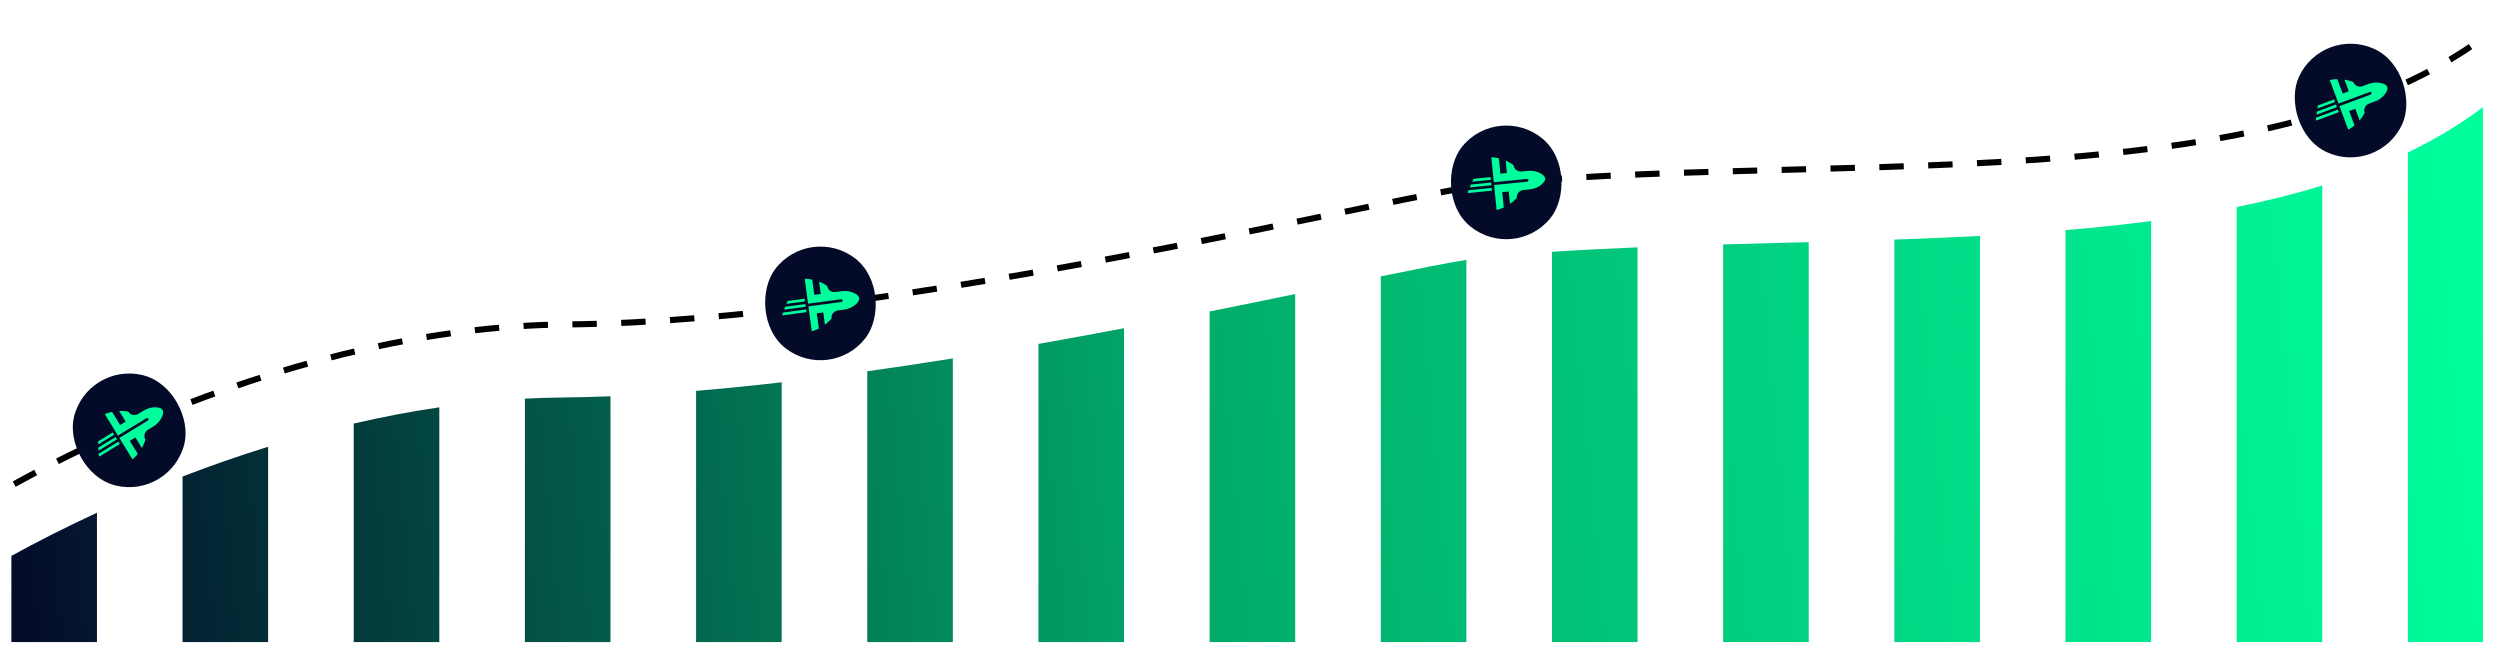 <svg width="440" height="115" viewBox="0 0 440 115" fill="none" xmlns="http://www.w3.org/2000/svg">
<g clip-path="url(#clip0_132_2462)">
<path d="M-12.143 94.218C5.252 82.023 51.986 57.527 99.759 57.097C159.476 56.559 247.348 33.795 262.77 32.349C331.633 25.893 420.94 38.267 452.143 -9.076" stroke="black" stroke-width="1.076" stroke-dasharray="4.3 4.3"/>
<path fill-rule="evenodd" clip-rule="evenodd" d="M438.848 17.407C434.338 21.081 429.287 24.195 423.784 26.841V113H438.848V17.407ZM393.657 36.432C398.875 35.382 403.91 34.138 408.721 32.659V113H393.657V36.432ZM378.593 38.903C373.676 39.549 368.645 40.072 363.529 40.503V113H378.593V38.903ZM333.402 42.168C338.456 41.993 343.486 41.786 348.466 41.521V113H333.402V42.168ZM318.338 42.616C316.871 42.655 315.404 42.693 313.938 42.732L313.933 42.732C310.374 42.825 306.818 42.918 303.275 43.02V113H318.338V42.616ZM273.147 44.322C278.098 43.996 283.128 43.742 288.211 43.533V113H273.147V44.322ZM258.083 45.732C254.445 46.329 249.309 47.346 243.02 48.636V113H258.083V45.732ZM212.892 54.819C218.198 53.757 223.245 52.723 227.956 51.75V113H212.892V54.819ZM197.828 57.762C192.93 58.693 187.893 59.623 182.765 60.529V113H197.828V57.762ZM152.637 65.347C157.67 64.64 162.705 63.877 167.701 63.075V113H152.637V65.347ZM137.574 67.281C132.492 67.868 127.456 68.377 122.51 68.79V113H137.574V67.281ZM98.838 69.961C101.649 69.936 104.521 69.861 107.446 69.742V113H92.382V70.163C94.531 70.049 96.683 69.981 98.838 69.961ZM77.319 71.684C72.222 72.433 67.189 73.403 62.255 74.545V113H77.319V71.684ZM32.127 83.866C36.945 82.01 41.983 80.242 47.191 78.629V113H32.127V83.866ZM17.064 90.242C11.547 92.792 6.49 95.371 2 97.841V113H17.064V90.242Z" fill="url(#paint0_linear_132_2462)"/>
<rect x="15.363" y="63.671" width="20" height="20" rx="10" transform="rotate(13.574 15.363 63.671)" fill="#040B29"/>
<path d="M27.602 71.697C26.808 71.623 26.006 71.829 25.317 72.247L24.47 72.763L24.329 72.849C23.718 73.221 22.927 73.038 22.562 72.44L22.562 72.44C22.043 72.345 21.511 72.309 20.978 72.331L22.119 74.197L21.136 74.797L19.726 72.49C19.295 72.582 18.869 72.713 18.452 72.887L20.759 76.662L25.757 73.608C25.816 73.572 25.882 73.565 25.942 73.579C26.002 73.593 26.057 73.63 26.091 73.686L26.094 73.691C26.128 73.747 26.136 73.813 26.122 73.872C26.106 73.932 26.069 73.986 26.01 74.022L21.012 77.076L23.318 80.852C23.663 80.559 23.975 80.241 24.255 79.901L22.845 77.593L23.827 76.993L24.967 78.859C25.23 78.395 25.44 77.903 25.592 77.399C25.227 76.801 25.424 76.015 26.033 75.641L26.175 75.553L27.021 75.036C27.708 74.615 28.257 73.995 28.553 73.254C28.717 72.848 28.79 72.436 28.615 72.148L28.614 72.147C28.438 71.858 28.037 71.735 27.602 71.697Z" fill="#00FF9C"/>
<path d="M20.347 76.914L20.596 77.323L17.326 79.321L17.309 78.77L20.347 76.914Z" fill="#00FF9C"/>
<path d="M20.844 77.731L21.094 78.14L17.479 80.353L17.347 80.013L17.343 79.87L20.844 77.731Z" fill="#00FF9C"/>
<path d="M19.849 76.1L20.098 76.507L17.293 78.222L17.275 77.673L19.849 76.1Z" fill="#00FF9C"/>
</g>
<rect x="142.514" y="39.384" width="20" height="20" rx="10" transform="rotate(37.335 142.514 39.384)" fill="#040B29"/>
<path d="M150.484 51.661C149.787 51.273 148.97 51.138 148.171 51.244L147.188 51.374L147.024 51.396C146.315 51.491 145.665 51.005 145.572 50.31L145.572 50.31C145.135 50.014 144.663 49.767 144.166 49.572L144.458 51.74L143.317 51.893L142.957 49.213C142.525 49.123 142.082 49.073 141.63 49.063L142.22 53.448L148.026 52.667C148.094 52.658 148.157 52.678 148.207 52.715C148.256 52.752 148.291 52.807 148.3 52.873L148.3 52.878C148.309 52.944 148.29 53.007 148.253 53.055C148.215 53.104 148.159 53.138 148.09 53.147L142.285 53.929L142.875 58.313C143.309 58.185 143.722 58.019 144.115 57.82L143.754 55.14L144.895 54.986L145.187 57.155C145.614 56.835 146.004 56.47 146.347 56.069C146.254 55.375 146.751 54.735 147.459 54.638L147.624 54.615L148.607 54.483C149.405 54.374 150.158 54.028 150.727 53.469C151.041 53.164 151.274 52.816 151.229 52.482L151.229 52.48C151.184 52.145 150.867 51.871 150.484 51.661Z" fill="#00FF9C"/>
<path d="M141.74 53.513L141.804 53.988L138.006 54.499L138.212 53.988L141.74 53.513Z" fill="#00FF9C"/>
<path d="M141.867 54.461L141.931 54.936L137.73 55.505L137.747 55.14L137.801 55.008L141.867 54.461Z" fill="#00FF9C"/>
<path d="M141.613 52.568L141.676 53.041L138.418 53.48L138.622 52.97L141.613 52.568Z" fill="#00FF9C"/>
<rect x="263.693" y="18.028" width="20" height="20" rx="10" transform="rotate(39.298 263.693 18.028)" fill="#040B29"/>
<path d="M271.237 30.57C270.554 30.159 269.742 29.996 268.94 30.074L267.953 30.171L267.788 30.187C267.076 30.257 266.444 29.749 266.374 29.052L266.374 29.052C265.948 28.741 265.484 28.477 264.994 28.266L265.212 30.443L264.066 30.557L263.798 27.866C263.369 27.761 262.929 27.695 262.477 27.671L262.917 32.073L268.746 31.491C268.814 31.484 268.876 31.506 268.925 31.545C268.973 31.584 269.006 31.641 269.012 31.706L269.013 31.712C269.019 31.777 268.998 31.84 268.959 31.887C268.919 31.935 268.863 31.967 268.794 31.974L262.965 32.556L263.404 36.958C263.842 36.844 264.261 36.693 264.661 36.508L264.392 33.816L265.537 33.702L265.754 35.879C266.192 35.575 266.595 35.223 266.951 34.834C266.882 34.137 267.401 33.515 268.111 33.442L268.278 33.425L269.265 33.326C270.066 33.244 270.83 32.925 271.418 32.386C271.742 32.091 271.987 31.751 271.954 31.416L271.953 31.415C271.92 31.078 271.612 30.793 271.237 30.57Z" fill="#00FF9C"/>
<path d="M262.438 32.123L262.485 32.6L258.672 32.98L258.895 32.477L262.438 32.123Z" fill="#00FF9C"/>
<path d="M262.53 33.075L262.577 33.552L258.359 33.977L258.389 33.613L258.447 33.482L262.53 33.075Z" fill="#00FF9C"/>
<path d="M262.341 31.172L262.389 31.647L259.117 31.974L259.339 31.472L262.341 31.172Z" fill="#00FF9C"/>
<rect x="408.771" y="4.441" width="20" height="20" rx="10" transform="rotate(24.615 408.771 4.441)" fill="#040B29"/>
<path d="M419.248 14.662C418.483 14.438 417.657 14.486 416.901 14.765L415.97 15.109L415.815 15.166C415.145 15.414 414.404 15.083 414.16 14.426L414.159 14.426C413.668 14.234 413.153 14.096 412.626 14.016L413.388 16.066L412.309 16.467L411.367 13.932C410.926 13.94 410.483 13.988 410.04 14.078L411.581 18.226L417.072 16.185C417.137 16.161 417.203 16.166 417.259 16.192C417.315 16.217 417.362 16.264 417.385 16.326L417.386 16.331C417.409 16.392 417.405 16.458 417.379 16.514C417.353 16.57 417.306 16.615 417.241 16.64L411.75 18.68L413.291 22.827C413.686 22.606 414.052 22.354 414.392 22.073L413.45 19.538L414.529 19.137L415.291 21.188C415.637 20.782 415.938 20.34 416.184 19.873C415.94 19.217 416.284 18.483 416.953 18.233L417.109 18.174L418.039 17.828C418.794 17.546 419.452 17.043 419.884 16.373C420.122 16.006 420.274 15.615 420.156 15.3L420.156 15.298C420.038 14.981 419.668 14.783 419.248 14.662Z" fill="#00FF9C"/>
<path d="M411.125 18.393L411.292 18.843L407.699 20.178L407.788 19.634L411.125 18.393Z" fill="#00FF9C"/>
<path d="M411.46 19.29L411.627 19.74L407.654 21.22L407.59 20.86L407.614 20.72L411.46 19.29Z" fill="#00FF9C"/>
<path d="M410.794 17.499L410.961 17.947L407.879 19.092L407.966 18.55L410.794 17.499Z" fill="#00FF9C"/>
<defs>
<linearGradient id="paint0_linear_132_2462" x1="2" y1="106.092" x2="438.848" y2="65.204" gradientUnits="userSpaceOnUse">
<stop stop-color="#040B29"/>
<stop offset="0.466" stop-color="#01A968"/>
<stop offset="1" stop-color="#00FF9C"/>
</linearGradient>
<clipPath id="clip0_132_2462">
<rect width="435" height="113" fill="white" transform="translate(2)"/>
</clipPath>
</defs>
</svg>

